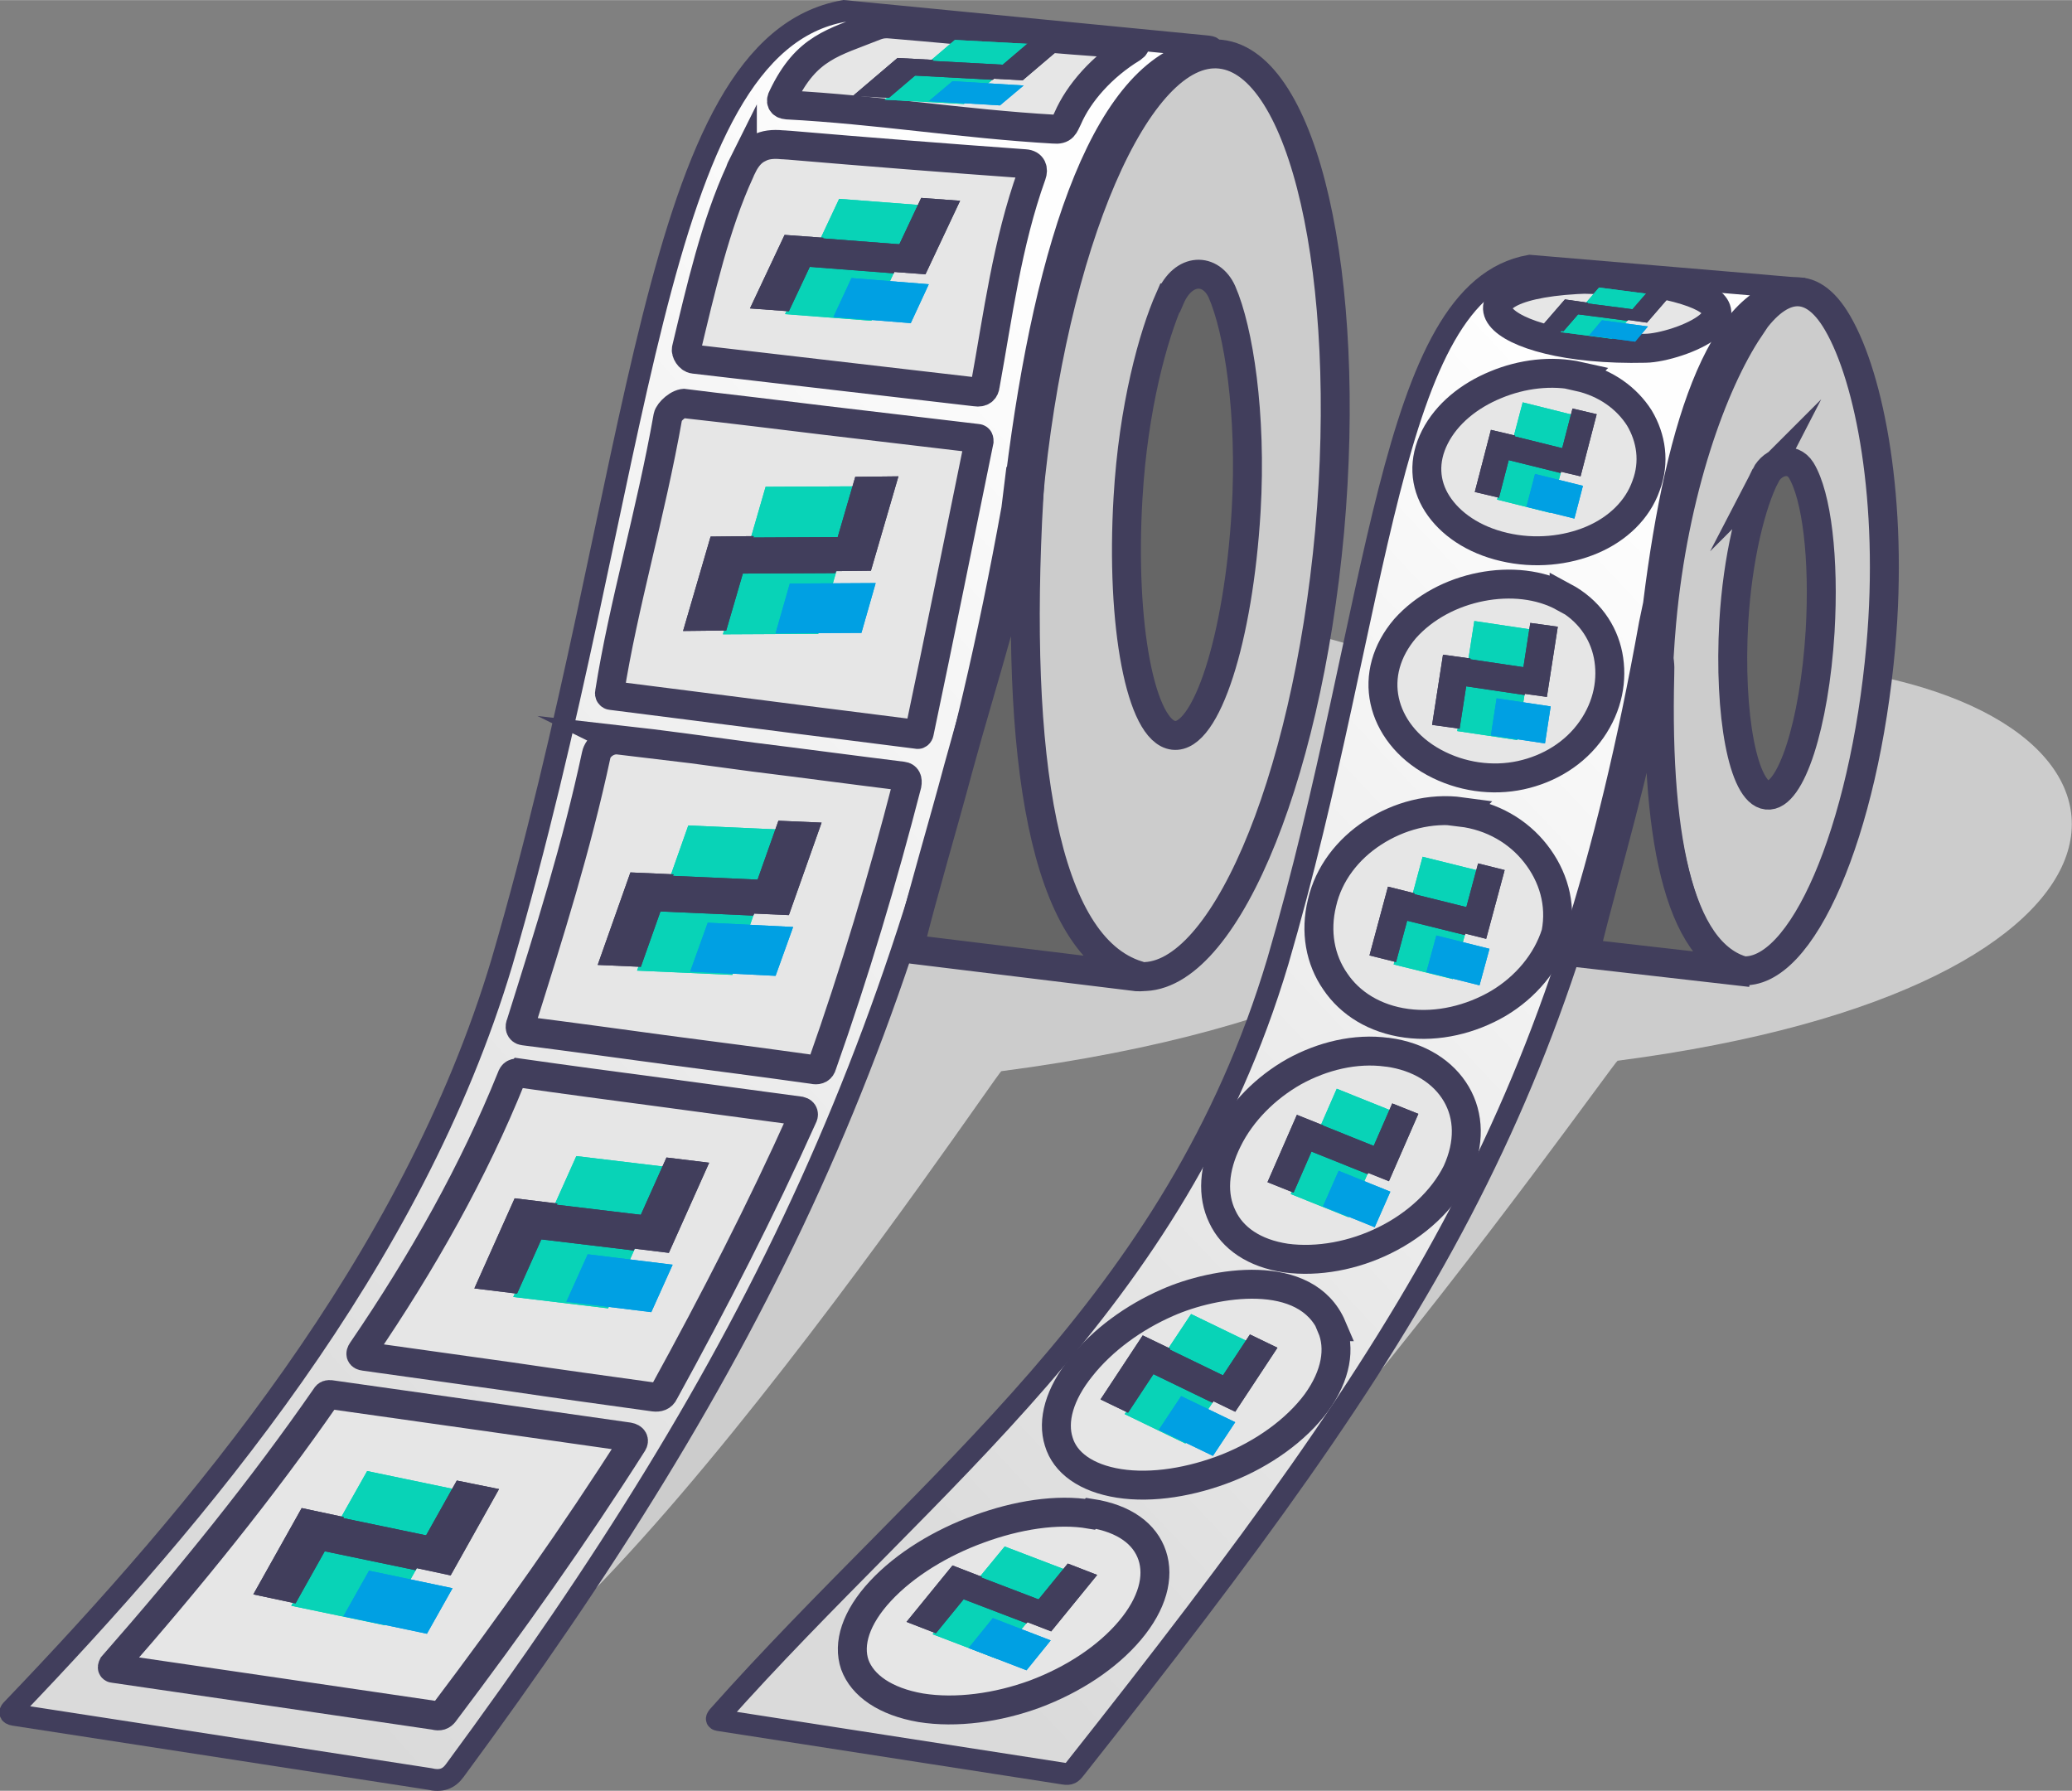 <?xml version="1.0" encoding="UTF-8"?> <!-- Creator: CorelDRAW 2021.5 --> <svg xmlns="http://www.w3.org/2000/svg" xmlns:xlink="http://www.w3.org/1999/xlink" xmlns:xodm="http://www.corel.com/coreldraw/odm/2003" xml:space="preserve" width="50.374mm" height="43.54mm" style="shape-rendering:geometricPrecision; text-rendering:geometricPrecision; image-rendering:optimizeQuality; fill-rule:evenodd; clip-rule:evenodd" viewBox="0 0 43.68 37.75"><rect x="0" y="0" width="43.68" height="37.75" fill="#808080" stroke="none"/> <defs> <style type="text/css"> <![CDATA[ .str0 {stroke:#413E5C;stroke-width:0.61;stroke-miterlimit:22.926} .str1 {stroke:#413E5C;stroke-width:0.46;stroke-miterlimit:22.926} .fil8 {fill:#00A0E3} .fil6 {fill:#08D3B7} .fil7 {fill:#413E5C} .fil3 {fill:#666666} .fil0 {fill:#CCCCCC} .fil1 {fill:#CCCCCC} .fil5 {fill:#E6E6E6} .fil4 {fill:url(#id0)} .fil2 {fill:url(#id1)} ]]> </style> <linearGradient id="id0" gradientUnits="userSpaceOnUse" x1="16.59" y1="30.95" x2="36.6" y2="12.11"> <stop offset="0" style="stop-opacity:1; stop-color:#DADADA"></stop> <stop offset="1" style="stop-opacity:1; stop-color:#FEFEFE"></stop> </linearGradient> <linearGradient id="id1" gradientUnits="userSpaceOnUse" xlink:href="#id0" x1="1.23" y1="29.26" x2="24.58" y2="8.55"> </linearGradient> </defs> <g id="Слой_x0020_1">  <g id="_1694033158224"> <path class="fil0" d="M20.78 35.98l10.34 -17.6 7.52 -4.29c7.45,1.01 7.19,6.74 -4.54,8.27 -0.08,0.01 -11.18,15.78 -13.33,13.62z"></path> <path class="fil0" d="M8.03 35.91l9.67 -17.88 8.6 -4.9c8.52,1.16 8.22,7.7 -5.19,9.45 -0.09,0.01 -10.63,15.81 -13.09,13.33l0 -0z"></path> <path class="fil1 str0" d="M25.73 1.14c-1.75,-0.19 -3.56,4.01 -4.05,9.38 -0.48,5.37 0.54,9.87 2.3,10.06 1.75,0.19 3.56,-4.01 4.05,-9.38 0.48,-5.37 -0.54,-9.87 -2.3,-10.06z"></path> <path class="fil2 str1" d="M21.43 10.07c0.62,-4.99 1.87,-8.76 4.01,-9.04 0.1,-0.01 0.19,-0.04 -0.05,-0.06l-7.6 -0.74c-4.1,0.73 -4.24,9.92 -7.21,20.06 -1.89,6.32 -6.4,11.65 -10.32,15.74 -0.05,0.05 -0.08,0.1 0.04,0.12l8.75 1.35c0.25,0.06 0.41,-0 0.54,-0.18 6.33,-8.59 9.75,-15.52 11.75,-26.6l0.08 -0.65z"></path> <path class="fil3 str0" d="M21.69 10.46c-0.31,5.52 0.31,9.49 2.3,10.1 0.05,0.02 0.08,0.04 -0.02,0.03l-4.74 -0.58c-0.04,-0 -0.06,-0.04 -0.05,-0.08 0.3,-1.2 0.7,-2.53 1.02,-3.73 0.55,-2.02 1.14,-3.72 1.47,-5.73 0,-0.02 0.01,-0.02 0.01,-0z"></path> <path class="fil3 str0" d="M24.66 6.28c-0.35,0.79 -0.77,2.31 -0.88,4.21 -0.16,2.69 0.27,4.93 0.96,5.01 0.69,0.08 1.37,-2.04 1.53,-4.73 0.12,-2.05 -0.16,-3.82 -0.51,-4.62 -0.23,-0.51 -0.81,-0.52 -1.09,0.13z"></path> <path class="fil1 str0" d="M36.88 6.92c-0.77,1.15 -1.6,3.43 -1.85,6.2 -0.35,3.92 0.4,7.2 1.67,7.34 1.28,0.14 2.6,-2.92 2.95,-6.84 0.27,-3.05 -0.23,-5.64 -0.91,-6.81 -0.59,-1.02 -1.29,-0.76 -1.87,0.11z"></path> <path class="fil4 str1" d="M34.87 12.71c0.48,-3.87 1.43,-6.73 3.17,-6.62l-5.79 -0.49c-2.99,0.53 -3.15,7.26 -5.31,14.66 -2.17,7.27 -7.32,10.88 -11.8,15.92 -0.03,0.04 -0.05,0.07 0.01,0.08l7.28 1.13c0.12,0.02 0.16,-0.01 0.23,-0.1 7.36,-9.3 10.3,-14 12.12,-24.14l0.09 -0.43z"></path> <path class="fil3 str0" d="M34.99 14.22c-0.09,3.61 0.46,6.05 1.92,6.28l-3.5 -0.4c0.48,-1.93 1.08,-3.88 1.43,-5.88 0.07,-0.42 0.17,-0.46 0.15,-0l-0 0z"></path> <path class="fil5 str0" d="M32.97 12.58c0.52,0.28 0.83,0.73 0.93,1.23 0.1,0.51 -0,1.07 -0.35,1.57 -0.35,0.5 -0.89,0.83 -1.49,0.96 -0.6,0.13 -1.26,0.04 -1.83,-0.27 -0.57,-0.31 -0.93,-0.79 -1.04,-1.3 -0.11,-0.51 0.03,-1.05 0.43,-1.52 0.41,-0.46 0.99,-0.76 1.6,-0.88 0.61,-0.12 1.24,-0.06 1.75,0.22l0 0z"></path> <path class="fil5 str0" d="M33.28 7.94c0.58,0.13 1.02,0.46 1.28,0.87 0.25,0.42 0.33,0.93 0.14,1.43 -0.18,0.51 -0.6,0.91 -1.14,1.14 -0.54,0.23 -1.21,0.3 -1.85,0.15 -0.65,-0.15 -1.14,-0.49 -1.41,-0.91 -0.27,-0.42 -0.3,-0.92 -0.05,-1.41 0.25,-0.49 0.72,-0.87 1.28,-1.1 0.55,-0.23 1.18,-0.31 1.76,-0.18l0 0z"></path> <path class="fil5 str0" d="M30.8 17.12c0.66,0.08 1.21,0.41 1.57,0.87 0.37,0.47 0.55,1.06 0.43,1.68 -0.19,0.61 -0.64,1.14 -1.21,1.48 -0.58,0.34 -1.28,0.51 -1.94,0.42 -0.67,-0.09 -1.19,-0.42 -1.5,-0.88 -0.32,-0.46 -0.43,-1.05 -0.28,-1.66 0.14,-0.61 0.54,-1.13 1.08,-1.48 0.54,-0.35 1.2,-0.53 1.86,-0.44l0 0z"></path> <path class="fil5 str0" d="M29.25 22.18c0.67,0.09 1.18,0.42 1.45,0.88 0.27,0.46 0.29,1.04 0.01,1.65 -0.3,0.6 -0.86,1.11 -1.51,1.43 -0.66,0.33 -1.42,0.47 -2.09,0.38 -0.67,-0.1 -1.13,-0.42 -1.34,-0.87 -0.22,-0.45 -0.19,-1.02 0.11,-1.62 0.29,-0.59 0.8,-1.1 1.4,-1.44 0.6,-0.33 1.29,-0.5 1.96,-0.41l0 0z"></path> <path class="fil5 str0" d="M28.07 27.97c0.19,0.45 0.1,1.02 -0.32,1.6 -0.43,0.58 -1.12,1.07 -1.87,1.37 -0.76,0.3 -1.59,0.44 -2.29,0.33 -0.7,-0.11 -1.14,-0.44 -1.27,-0.88 -0.14,-0.44 0.01,-1 0.47,-1.57 0.45,-0.57 1.11,-1.05 1.82,-1.36 0.99,-0.44 2.93,-0.76 3.47,0.51z"></path> <path class="fil5 str0" d="M23 31.9c0.71,0.11 1.14,0.44 1.29,0.89 0.15,0.45 0.01,1.01 -0.47,1.58 -0.48,0.57 -1.2,1.04 -2,1.34 -0.79,0.29 -1.66,0.41 -2.41,0.29 -0.75,-0.13 -1.23,-0.47 -1.39,-0.91 -0.15,-0.44 0.02,-0.99 0.54,-1.55 0.52,-0.56 1.28,-1.02 2.08,-1.31 0.79,-0.29 1.64,-0.43 2.34,-0.31l0 -0z"></path> <path class="fil3 str0" d="M37.22 10.02c-0.3,0.58 -0.59,1.73 -0.67,3.09 -0.11,1.96 0.2,3.6 0.7,3.65 0.5,0.06 1,-1.49 1.12,-3.45 0.09,-1.53 -0.07,-2.86 -0.4,-3.4 -0.19,-0.3 -0.59,-0.2 -0.75,0.11z"></path> <path class="fil5 str0" d="M33.54 5.89c0.61,0.02 1.07,0.01 1.62,0.13 2.26,0.51 0.21,1.31 -0.47,1.32 -3.33,0.08 -4.42,-1.37 -1.16,-1.46z"></path> <path class="fil5 str0" d="M14.45 8.51c0.98,0.11 1.96,0.23 2.94,0.35 1.07,0.13 2.14,0.25 3.21,0.38 0.04,0 0.04,0.03 0.04,0.06 -0.42,2.05 -0.83,4.1 -1.26,6.14 -0,0.02 -0.02,0.05 -0.04,0.04 -1.08,-0.14 -2.16,-0.27 -3.23,-0.41 -1.07,-0.14 -2.14,-0.27 -3.22,-0.41 -0.03,-0 -0.05,-0.03 -0.04,-0.06 0.29,-1.85 0.86,-3.73 1.23,-5.82 0.02,-0.1 0.23,-0.3 0.38,-0.28z"></path> <path class="fil5 str0" d="M13.03 15.59c0.98,0.11 1.88,0.24 2.86,0.37 1.05,0.13 2.09,0.27 3.14,0.4 0.08,0.01 0.11,0.07 0.09,0.18 -0.51,1.98 -1.1,3.96 -1.79,5.91 -0.02,0.08 -0.08,0.11 -0.16,0.1 -0.02,-0 -0.04,-0.01 -0.06,-0.01 -1,-0.14 -2,-0.27 -3,-0.4 -1.03,-0.14 -2.05,-0.28 -3.07,-0.41 -0.08,-0.01 -0.09,-0.09 -0.06,-0.15 0.61,-1.94 1.17,-3.71 1.59,-5.67 0.03,-0.15 0.23,-0.34 0.48,-0.31z"></path> <path class="fil5 str0" d="M10.96 22.62c0.98,0.14 1.96,0.27 2.94,0.4 0.99,0.13 1.98,0.27 2.97,0.4 0.08,0.02 0.08,0.08 0.05,0.13 -0.87,1.94 -1.86,3.87 -2.92,5.8 -0.04,0.09 -0.12,0.11 -0.21,0.1 -1.01,-0.14 -2.03,-0.28 -3.04,-0.43 -1.02,-0.14 -2.05,-0.29 -3.07,-0.43 -0.08,-0.01 -0.09,-0.05 -0.05,-0.11 1.29,-1.89 2.36,-3.8 3.15,-5.76 0.03,-0.09 0.07,-0.11 0.18,-0.1z"></path> <path class="fil5 str0" d="M6.98 29.4c1.06,0.15 2.12,0.3 3.18,0.45 1.03,0.15 2.06,0.29 3.09,0.44 0.11,0.02 0.12,0.08 0.09,0.13 -1.22,1.92 -2.56,3.81 -3.98,5.69 -0.04,0.05 -0.09,0.08 -0.2,0.05 -1.11,-0.16 -2.23,-0.33 -3.34,-0.49 -1.14,-0.17 -2.28,-0.33 -3.42,-0.5 -0.05,-0 -0.03,-0.04 -0.02,-0.06 1.64,-1.87 3.16,-3.75 4.49,-5.67 0.02,-0.04 0.06,-0.05 0.1,-0.04z"></path> <path class="fil5 str0" d="M15.65 3.49c-0.02,0.04 -0.04,0.08 -0.05,0.12 -0.52,1.13 -0.83,2.49 -1.13,3.74 -0.02,0.07 0.06,0.21 0.16,0.22 2.04,0.24 3.9,0.45 5.94,0.69 0.13,0.02 0.19,-0.04 0.2,-0.14 0.27,-1.48 0.46,-2.99 0.98,-4.44 0.04,-0.11 0.01,-0.22 -0.14,-0.23 -1.66,-0.12 -3.32,-0.25 -4.96,-0.39 -0.05,-0 -0.1,-0.01 -0.16,-0.01 -0.2,-0.02 -0.36,0 -0.49,0.07 -0.15,0.07 -0.26,0.2 -0.35,0.38z"></path> <path class="fil5 str0" d="M23.86 0.93c-1.68,-0.1 -3.35,-0.28 -5.02,-0.42 -0.18,-0.02 -0.27,-0.01 -0.4,0.04 -0.87,0.35 -1.44,0.44 -1.94,1.49 -0.05,0.09 -0.03,0.16 0.09,0.17 1.9,0.1 3.71,0.4 5.62,0.51 0.21,0.02 0.22,-0.07 0.3,-0.23 0.23,-0.53 0.72,-1.09 1.36,-1.48 0.07,-0.05 0.07,-0.07 -0.01,-0.07z"></path> <path class="fil6" d="M31.24 18.37l-1.25 -0.31 -0.61 2.27 1.25 0.31 0.61 -2.27z"></path> <path class="fil6" d="M32.35 13.28l-1.27 -0.19 -0.36 2.32 1.27 0.19 0.36 -2.32z"></path> <path class="fil6" d="M33.22 8.76l-1.12 -0.28 -0.54 2.05 1.12 0.28 0.54 -2.05z"></path> <path class="fil6" d="M29.4 23.44l-1.22 -0.49 -0.97 2.22 1.22 0.49 0.97 -2.22z"></path> <path class="fil6" d="M26.39 28.32l-1.28 -0.62 -1.4 2.11 1.28 0.62 1.4 -2.11z"></path> <path class="fil6" d="M22.54 33.12l-1.36 -0.52 -1.52 1.85 1.36 0.52 1.52 -1.85z"></path> <path class="fil6" d="M9.71 31.42l-1.97 -0.41 -1.6 2.84 1.97 0.41 1.6 -2.84z"></path> <path class="fil6" d="M14.15 24.61l-2 -0.24 -1.33 2.97 2 0.24 1.33 -2.97z"></path> <path class="fil6" d="M16.52 17.49l-2.01 -0.09 -1.08 3.06 2.01 0.09 1.08 -3.06z"></path> <path class="fil6" d="M18.15 10.25l-2.01 0.01 -0.9 3.11 2.01 -0.01 0.9 -3.11z"></path> <path class="fil6" d="M19.51 4.33l-1.82 -0.14 -1.14 2.43 1.82 0.14 1.14 -2.43z"></path> <path class="fil6" d="M21.8 0.93l-1.67 -0.09 -1.48 1.26 1.67 0.09 1.48 -1.26z"></path> <path class="fil6" d="M31.24 18.37l-1.25 -0.31 -0.61 2.27 1.25 0.31 0.61 -2.27z"></path> <path class="fil6" d="M32.35 13.28l-1.27 -0.19 -0.36 2.32 1.27 0.19 0.36 -2.32z"></path> <path class="fil6" d="M33.22 8.76l-1.12 -0.28 -0.54 2.05 1.12 0.28 0.54 -2.05z"></path> <path class="fil6" d="M29.4 23.44l-1.22 -0.49 -0.97 2.22 1.22 0.49 0.97 -2.22z"></path> <path class="fil6" d="M26.39 28.32l-1.28 -0.62 -1.4 2.11 1.28 0.62 1.4 -2.11z"></path> <path class="fil6" d="M22.54 33.12l-1.36 -0.52 -1.52 1.85 1.36 0.52 1.52 -1.85z"></path> <path class="fil6" d="M9.71 31.42l-1.97 -0.41 -1.6 2.84 1.97 0.41 1.6 -2.84z"></path> <path class="fil6" d="M14.15 24.61l-2 -0.24 -1.33 2.97 2 0.24 1.33 -2.97z"></path> <path class="fil6" d="M16.52 17.49l-2.01 -0.09 -1.08 3.06 2.01 0.09 1.08 -3.06z"></path> <path class="fil6" d="M18.15 10.25l-2.01 0.01 -0.9 3.11 2.01 -0.01 0.9 -3.11z"></path> <path class="fil6" d="M19.51 4.33l-1.82 -0.14 -1.14 2.43 1.82 0.14 1.14 -2.43z"></path> <path class="fil6" d="M21.8 0.93l-1.67 -0.09 -1.48 1.26 1.67 0.09 1.48 -1.26z"></path> <path class="fil7" d="M30.88 19.71l-1.25 -0.31 0.15 -0.56 1.25 0.31 -0.15 0.56z"></path> <path class="fil7" d="M32.14 14.65l-1.28 -0.19 0.09 -0.57 1.28 0.19 -0.09 0.57z"></path> <path class="fil7" d="M32.9 9.97l-1.13 -0.28 0.13 -0.5 1.13 0.28 -0.13 0.5z"></path> <path class="fil7" d="M28.83 24.75l-1.22 -0.49 0.24 -0.55 1.22 0.49 -0.24 0.55z"></path> <path class="fil7" d="M25.56 29.57l-1.28 -0.62 0.34 -0.52 1.28 0.62 -0.34 0.52z"></path> <path class="fil7" d="M21.64 34.22l-1.36 -0.52 0.37 -0.46 1.36 0.52 -0.37 0.46z"></path> <path class="fil7" d="M8.76 33.1l-1.97 -0.41 0.39 -0.7 1.97 0.41 -0.39 0.7z"></path> <path class="fil7" d="M13.36 26.36l-2 -0.24 0.33 -0.73 2 0.24 -0.33 0.73z"></path> <path class="fil7" d="M15.88 19.3l-2.02 -0.09 0.27 -0.75 2.02 0.09 -0.27 0.75z"></path> <path class="fil7" d="M17.61 12.08l-2.02 0.01 0.22 -0.76 2.02 -0.01 -0.22 0.76z"></path> <path class="fil7" d="M18.84 5.76l-1.82 -0.14 0.28 -0.6 1.82 0.14 -0.28 0.6z"></path> <path class="fil7" d="M20.93 1.68l-1.67 -0.09 0.36 -0.31 1.67 0.09 -0.36 0.31z"></path> <path class="fil7" d="M30.88 19.71l-1.25 -0.31 0.15 -0.56 1.25 0.31 -0.15 0.56z"></path> <path class="fil7" d="M32.14 14.65l-1.28 -0.19 0.09 -0.57 1.28 0.19 -0.09 0.57z"></path> <path class="fil7" d="M32.9 9.97l-1.13 -0.28 0.13 -0.5 1.13 0.28 -0.13 0.5z"></path> <path class="fil7" d="M28.83 24.75l-1.22 -0.49 0.24 -0.55 1.22 0.49 -0.24 0.55z"></path> <path class="fil7" d="M25.56 29.57l-1.28 -0.62 0.34 -0.52 1.28 0.62 -0.34 0.52z"></path> <path class="fil7" d="M21.64 34.22l-1.36 -0.52 0.37 -0.46 1.36 0.52 -0.37 0.46z"></path> <path class="fil7" d="M8.76 33.1l-1.97 -0.41 0.39 -0.7 1.97 0.41 -0.39 0.7z"></path> <path class="fil7" d="M13.36 26.36l-2 -0.24 0.33 -0.73 2 0.24 -0.33 0.73z"></path> <path class="fil7" d="M15.88 19.3l-2.02 -0.09 0.27 -0.75 2.02 0.09 -0.27 0.75z"></path> <path class="fil7" d="M17.61 12.08l-2.02 0.01 0.22 -0.76 2.02 -0.01 -0.22 0.76z"></path> <path class="fil7" d="M18.84 5.76l-1.82 -0.14 0.28 -0.6 1.82 0.14 -0.28 0.6z"></path> <path class="fil7" d="M20.93 1.68l-1.67 -0.09 0.36 -0.31 1.67 0.09 -0.36 0.31z"></path> <path class="fil7" d="M30.77 19.65l0.39 -1.45 0.56 0.14 -0.39 1.45 -0.56 -0.14z"></path> <path class="fil7" d="M32.03 14.61l0.23 -1.48 0.58 0.08 -0.23 1.48 -0.58 -0.08z"></path> <path class="fil7" d="M32.81 9.92l0.34 -1.31 0.51 0.12 -0.34 1.31 -0.51 -0.12z"></path> <path class="fil7" d="M28.73 24.68l0.62 -1.42 0.55 0.22 -0.62 1.42 -0.55 -0.22z"></path> <path class="fil7" d="M25.46 29.48l0.89 -1.35 0.58 0.28 -0.89 1.35 -0.58 -0.28z"></path> <path class="fil7" d="M21.54 34.15l0.97 -1.19 0.62 0.24 -0.97 1.19 -0.62 -0.24z"></path> <path class="fil7" d="M8.61 33.03l1.02 -1.82 0.89 0.18 -1.02 1.82 -0.89 -0.19z"></path> <path class="fil7" d="M13.2 26.3l0.85 -1.9 0.9 0.11 -0.85 1.9 -0.9 -0.11z"></path> <path class="fil7" d="M15.72 19.25l0.69 -1.95 0.91 0.04 -0.69 1.95 -0.91 -0.04z"></path> <path class="fil7" d="M17.45 12.04l0.58 -1.99 0.91 -0.01 -0.58 1.99 -0.91 0.01z"></path> <path class="fil7" d="M18.69 5.72l0.73 -1.55 0.82 0.06 -0.73 1.55 -0.82 -0.06z"></path> <path class="fil7" d="M20.8 1.65l0.94 -0.8 0.76 0.04 -0.94 0.8 -0.76 -0.04z"></path> <path class="fil7" d="M30.77 19.65l0.39 -1.45 0.56 0.14 -0.39 1.45 -0.56 -0.14z"></path> <path class="fil7" d="M32.03 14.61l0.23 -1.48 0.58 0.08 -0.23 1.48 -0.58 -0.08z"></path> <path class="fil7" d="M32.81 9.92l0.34 -1.31 0.51 0.12 -0.34 1.31 -0.51 -0.12z"></path> <path class="fil7" d="M28.73 24.68l0.62 -1.42 0.55 0.22 -0.62 1.42 -0.55 -0.22z"></path> <path class="fil7" d="M25.46 29.48l0.89 -1.35 0.58 0.28 -0.89 1.35 -0.58 -0.28z"></path> <path class="fil7" d="M21.54 34.15l0.97 -1.19 0.62 0.24 -0.97 1.19 -0.62 -0.24z"></path> <path class="fil7" d="M8.61 33.03l1.02 -1.82 0.89 0.18 -1.02 1.82 -0.89 -0.19z"></path> <path class="fil7" d="M13.2 26.3l0.85 -1.9 0.9 0.11 -0.85 1.9 -0.9 -0.11z"></path> <path class="fil7" d="M15.72 19.25l0.69 -1.95 0.91 0.04 -0.69 1.95 -0.91 -0.04z"></path> <path class="fil7" d="M17.45 12.04l0.58 -1.99 0.91 -0.01 -0.58 1.99 -0.91 0.01z"></path> <path class="fil7" d="M18.69 5.72l0.73 -1.55 0.82 0.06 -0.73 1.55 -0.82 -0.06z"></path> <path class="fil7" d="M20.8 1.65l0.94 -0.8 0.76 0.04 -0.94 0.8 -0.76 -0.04z"></path> <path class="fil7" d="M28.87 20.14l0.39 -1.45 0.56 0.14 -0.39 1.45 -0.56 -0.14z"></path> <path class="fil7" d="M30.19 15.28l0.23 -1.48 0.58 0.08 -0.23 1.48 -0.58 -0.08z"></path> <path class="fil7" d="M31.09 10.37l0.34 -1.31 0.51 0.12 -0.34 1.31 -0.51 -0.12z"></path> <path class="fil7" d="M26.72 24.92l0.62 -1.42 0.55 0.22 -0.62 1.42 -0.55 -0.22z"></path> <path class="fil7" d="M23.2 29.5l0.89 -1.35 0.58 0.28 -0.89 1.35 -0.58 -0.28z"></path> <path class="fil7" d="M19.11 34.19l0.97 -1.19 0.62 0.24 -0.97 1.19 -0.62 -0.24z"></path> <path class="fil7" d="M5.34 33.61l1.02 -1.82 0.89 0.19 -1.02 1.82 -0.89 -0.19z"></path> <path class="fil7" d="M10 27.16l0.85 -1.9 0.9 0.11 -0.85 1.9 -0.9 -0.11z"></path> <path class="fil7" d="M12.6 20.34l0.69 -1.95 0.91 0.04 -0.69 1.95 -0.91 -0.04z"></path> <path class="fil7" d="M14.4 13.3l0.58 -1.99 0.91 -0.01 -0.58 1.99 -0.91 0.01z"></path> <path class="fil7" d="M15.81 6.5l0.73 -1.55 0.82 0.06 -0.73 1.55 -0.82 -0.06z"></path> <path class="fil7" d="M17.98 2.02l0.94 -0.8 0.76 0.04 -0.94 0.8 -0.76 -0.04z"></path> <path class="fil7" d="M28.87 20.14l0.39 -1.45 0.56 0.14 -0.39 1.45 -0.56 -0.14z"></path> <path class="fil7" d="M30.19 15.28l0.23 -1.48 0.58 0.08 -0.23 1.48 -0.58 -0.08z"></path> <path class="fil7" d="M31.09 10.37l0.34 -1.31 0.51 0.12 -0.34 1.31 -0.51 -0.12z"></path> <path class="fil7" d="M26.72 24.92l0.62 -1.42 0.55 0.22 -0.62 1.42 -0.55 -0.22z"></path> <path class="fil7" d="M23.2 29.5l0.89 -1.35 0.58 0.28 -0.89 1.35 -0.58 -0.28z"></path> <path class="fil7" d="M19.11 34.19l0.97 -1.19 0.62 0.24 -0.97 1.19 -0.62 -0.24z"></path> <path class="fil7" d="M5.34 33.61l1.02 -1.82 0.89 0.19 -1.02 1.82 -0.89 -0.19z"></path> <path class="fil7" d="M10 27.16l0.85 -1.9 0.9 0.11 -0.85 1.9 -0.9 -0.11z"></path> <path class="fil7" d="M12.6 20.34l0.69 -1.95 0.91 0.04 -0.69 1.95 -0.91 -0.04z"></path> <path class="fil7" d="M14.4 13.3l0.58 -1.99 0.91 -0.01 -0.58 1.99 -0.91 0.01z"></path> <path class="fil7" d="M15.81 6.5l0.73 -1.55 0.82 0.06 -0.73 1.55 -0.82 -0.06z"></path> <path class="fil7" d="M17.98 2.02l0.94 -0.8 0.76 0.04 -0.94 0.8 -0.76 -0.04z"></path> <path class="fil8" d="M31.4 20l-1.12 -0.28 -0.21 0.77 1.12 0.28 0.21 -0.77z"></path> <path class="fil8" d="M32.69 14.89l-1.14 -0.17 -0.12 0.78 1.14 0.17 0.12 -0.78z"></path> <path class="fil8" d="M33.37 10.24l-1.01 -0.25 -0.18 0.69 1.01 0.25 0.18 -0.69z"></path> <path class="fil8" d="M29.31 25.12l-1.09 -0.44 -0.33 0.75 1.09 0.44 0.33 -0.75z"></path> <path class="fil8" d="M26.04 29.98l-1.14 -0.55 -0.47 0.71 1.14 0.55 0.47 -0.71z"></path> <path class="fil8" d="M22.15 34.58l-1.22 -0.47 -0.51 0.63 1.22 0.47 0.51 -0.63z"></path> <path class="fil8" d="M9.54 33.48l-1.76 -0.37 -0.54 0.96 1.76 0.37 0.54 -0.96z"></path> <path class="fil8" d="M14.18 26.66l-1.79 -0.22 -0.45 1 1.79 0.22 0.45 -1z"></path> <path class="fil8" d="M16.72 19.54l-1.8 -0.09 -0.37 1.03 1.8 0.09 0.37 -1.03z"></path> <path class="fil8" d="M18.46 12.29l-1.81 0.01 -0.3 1.05 1.81 -0.01 0.3 -1.05z"></path> <path class="fil8" d="M19.58 5.99l-1.63 -0.13 -0.38 0.82 1.63 0.13 0.38 -0.82z"></path> <path class="fil8" d="M21.58 1.8l-1.5 -0.09 -0.5 0.42 1.5 0.09 0.5 -0.42z"></path> <path class="fil8" d="M31.4 20l-1.12 -0.28 -0.21 0.77 1.12 0.28 0.21 -0.77z"></path> <path class="fil8" d="M32.69 14.89l-1.14 -0.17 -0.12 0.78 1.14 0.17 0.12 -0.78z"></path> <path class="fil8" d="M33.37 10.24l-1.01 -0.25 -0.18 0.69 1.01 0.25 0.18 -0.69z"></path> <g> <path class="fil6" d="M34.79 6.2l-1.08 -0.14 -0.81 0.94 1.08 0.14 0.81 -0.94z"></path> <path class="fil6" d="M34.79 6.2l-1.08 -0.14 -0.81 0.94 1.08 0.14 0.81 -0.94z"></path> <path class="fil7" d="M34.31 6.76l-1.08 -0.14 0.2 -0.23 1.08 0.14 -0.2 0.23z"></path> <path class="fil7" d="M34.31 6.76l-1.08 -0.14 0.2 -0.23 1.08 0.14 -0.2 0.23z"></path> <path class="fil7" d="M34.23 6.73l0.52 -0.6 0.49 0.07 -0.52 0.6 -0.49 -0.07z"></path> <path class="fil7" d="M34.23 6.73l0.52 -0.6 0.49 0.07 -0.52 0.6 -0.49 -0.07z"></path> <path class="fil7" d="M32.47 6.91l0.52 -0.6 0.49 0.07 -0.52 0.6 -0.49 -0.07z"></path> <path class="fil7" d="M32.47 6.91l0.52 -0.6 0.49 0.07 -0.52 0.6 -0.49 -0.07z"></path> <path class="fil8" d="M34.74 6.88l-0.97 -0.13 -0.27 0.32 0.97 0.13 0.27 -0.32z"></path> <path class="fil8" d="M34.74 6.88l-0.97 -0.13 -0.27 0.32 0.97 0.13 0.27 -0.32z"></path> </g> <path class="fil8" d="M29.31 25.12l-1.09 -0.44 -0.33 0.75 1.09 0.44 0.33 -0.75z"></path> <path class="fil8" d="M26.04 29.98l-1.14 -0.55 -0.47 0.71 1.14 0.55 0.47 -0.71z"></path> <path class="fil8" d="M22.15 34.58l-1.22 -0.47 -0.51 0.63 1.22 0.47 0.51 -0.63z"></path> <path class="fil8" d="M9.54 33.48l-1.76 -0.37 -0.54 0.96 1.76 0.37 0.54 -0.96z"></path> <path class="fil8" d="M14.18 26.66l-1.79 -0.22 -0.45 1 1.79 0.22 0.45 -1z"></path> <path class="fil8" d="M16.72 19.54l-1.8 -0.09 -0.37 1.03 1.8 0.09 0.37 -1.03z"></path> <path class="fil8" d="M18.46 12.29l-1.81 0.01 -0.3 1.05 1.81 -0.01 0.3 -1.05z"></path> <path class="fil8" d="M19.58 5.99l-1.63 -0.13 -0.38 0.82 1.63 0.13 0.38 -0.82z"></path> <path class="fil8" d="M21.58 1.8l-1.5 -0.09 -0.5 0.42 1.5 0.09 0.5 -0.42z"></path> </g> </g> </svg> 